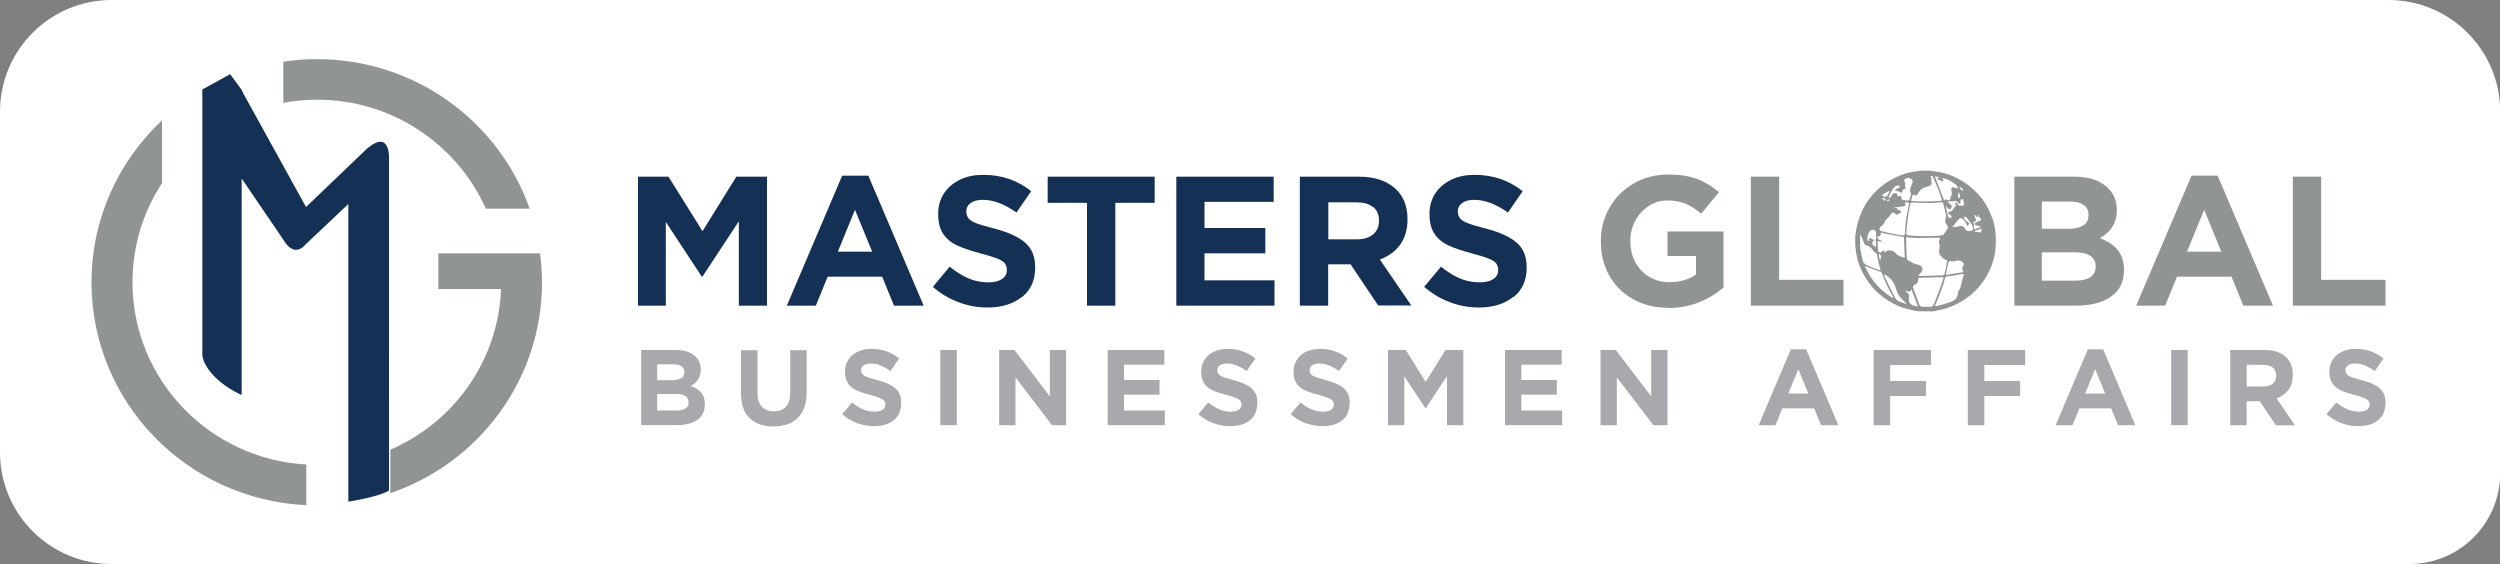 <?xml version="1.0" encoding="UTF-8"?>
<svg id="Layer_1" xmlns="http://www.w3.org/2000/svg" version="1.1" viewBox="0 0 150 33.84">
  <rect x="0" y="0" width="150" height="33.84" fill="#808080" stroke="none"/>
  <!-- Generator: Adobe Illustrator 29.8.2, SVG Export Plug-In . SVG Version: 2.1.1 Build 3)  -->
  <defs>
    <style>
      .st0 {
        fill: #fff;
      }

      .st1 {
        fill: #143055;
      }

      .st2 {
        fill: #919495;
      }

      .st3 {
        fill: #a7a9ac;
      }
    </style>
  </defs>
  <path class="st0" d="M144.56,33.84H6.7c-3.7,0-6.7-3-6.7-6.7V6.7C0,3,3,0,6.7,0h136.61c3.7,0,6.7,3,6.7,6.7v21.7c0,3-2.44,5.44-5.44,5.44"/>
  <g>
    <path class="st3" d="M42.17,24.81c-.08.15-.19.28-.34.39-.15.1-.33.18-.53.23-.21.05-.44.08-.69.08h-2.14v-4.51h2.09c.46,0,.83.11,1.09.32.26.21.4.49.4.85h0c0,.14-.02.26-.05.35-.03.1-.07.19-.13.27-.05.08-.12.15-.19.21-.07.06-.15.11-.23.15.26.1.47.23.62.4.15.17.22.41.22.71h0c0,.22-.04.4-.12.55ZM41.06,22.33c0-.15-.06-.27-.17-.35-.11-.08-.27-.12-.48-.12h-.98v.95h.92c.22,0,.39-.04.52-.11.13-.08.19-.2.19-.36h0ZM41.31,24.13c0-.15-.06-.27-.17-.36-.12-.09-.3-.13-.56-.13h-1.15v.99h1.18c.22,0,.39-.04.52-.12.12-.08.19-.2.19-.37h0Z"/>
    <path class="st3" d="M48.26,24.44c-.09.25-.22.47-.4.64-.17.17-.38.3-.63.38-.25.08-.52.13-.82.13-.61,0-1.08-.17-1.43-.5s-.52-.84-.52-1.5v-2.58h.99v2.55c0,.37.09.65.26.84.17.19.41.28.72.28s.54-.09.72-.27c.17-.18.26-.45.26-.81v-2.59h.99v2.55c0,.34-.05.64-.14.9Z"/>
    <path class="st3" d="M53.97,24.77c-.08.17-.19.32-.34.44-.15.12-.32.21-.52.27-.2.06-.42.09-.67.09-.34,0-.68-.06-1.01-.18-.33-.12-.63-.3-.9-.54l.59-.7c.21.17.42.3.64.4.22.1.45.15.71.15.21,0,.37-.04.48-.11.11-.08.17-.18.17-.31h0c0-.08-.01-.13-.04-.18-.02-.05-.07-.1-.14-.14-.07-.04-.16-.09-.28-.13-.12-.04-.27-.09-.46-.14-.23-.06-.44-.12-.62-.19-.19-.07-.34-.15-.47-.25-.13-.1-.23-.23-.3-.38-.07-.15-.11-.34-.11-.56h0c0-.22.04-.41.12-.57.08-.17.18-.31.32-.43s.3-.21.5-.28c.19-.06.41-.1.64-.1.33,0,.64.05.91.15.28.1.53.24.76.43l-.52.75c-.2-.14-.4-.25-.59-.33-.19-.08-.39-.12-.58-.12s-.34.04-.44.11-.15.17-.15.28h0c0,.09.01.15.04.2.03.05.08.1.15.15.07.04.17.08.3.12s.29.08.48.14c.23.06.43.13.61.2.18.08.33.17.45.27.12.11.22.23.28.37.06.14.09.31.09.51h0c0,.24-.04.44-.12.61Z"/>
    <path class="st3" d="M56.42,25.51v-4.51h.99v4.51h-.99Z"/>
    <path class="st3" d="M63.12,25.51l-2.19-2.87v2.87h-.98v-4.51h.92l2.12,2.78v-2.78h.98v4.51h-.84Z"/>
    <path class="st3" d="M66.46,25.51v-4.51h3.4v.88h-2.42v.92h2.13v.88h-2.13v.95h2.45v.88h-3.43Z"/>
    <path class="st3" d="M75.34,24.77c-.08.17-.19.32-.34.44-.15.12-.32.21-.52.27-.2.06-.42.09-.67.09-.34,0-.68-.06-1.01-.18-.33-.12-.63-.3-.9-.54l.59-.7c.21.17.42.3.64.4s.45.15.71.15c.21,0,.37-.04.48-.11.11-.08.17-.18.17-.31h0c0-.08-.01-.13-.04-.18-.02-.05-.07-.1-.14-.14s-.16-.09-.28-.13c-.12-.04-.27-.09-.46-.14-.23-.06-.44-.12-.62-.19-.19-.07-.34-.15-.47-.25-.13-.1-.23-.23-.3-.38-.07-.15-.11-.34-.11-.56h0c0-.22.04-.41.12-.57.08-.17.18-.31.32-.43s.3-.21.5-.28c.19-.06.41-.1.64-.1.33,0,.64.05.91.15.28.1.53.24.76.43l-.52.75c-.2-.14-.4-.25-.59-.33-.19-.08-.39-.12-.58-.12s-.34.04-.44.11-.15.17-.15.28h0c0,.09.01.15.04.2.03.05.08.1.15.15.07.04.17.08.3.12.13.04.29.08.48.14.23.06.43.13.61.2.18.08.33.17.45.27.12.11.22.23.28.37.06.14.09.31.09.51h0c0,.24-.04.44-.12.61Z"/>
    <path class="st3" d="M80.88,24.77c-.08.17-.19.32-.34.44-.15.12-.32.21-.52.27-.2.06-.42.09-.67.09-.34,0-.68-.06-1.01-.18-.33-.12-.63-.3-.9-.54l.59-.7c.21.17.42.3.64.4.22.1.45.15.71.15.21,0,.37-.04.48-.11.11-.08.17-.18.17-.31h0c0-.08-.01-.13-.04-.18-.02-.05-.07-.1-.14-.14s-.16-.09-.28-.13c-.12-.04-.27-.09-.46-.14-.23-.06-.44-.12-.62-.19-.19-.07-.34-.15-.47-.25s-.23-.23-.3-.38c-.07-.15-.11-.34-.11-.56h0c0-.22.04-.41.12-.57.08-.17.18-.31.32-.43.14-.12.3-.21.5-.28.19-.06.41-.1.64-.1.33,0,.64.05.91.15.28.1.53.24.76.43l-.52.75c-.2-.14-.4-.25-.59-.33-.19-.08-.39-.12-.58-.12s-.34.04-.44.11-.15.17-.15.28h0c0,.09.01.15.04.2.03.05.08.1.15.15.07.04.17.08.3.12.13.04.29.08.48.14.23.06.43.13.61.2.18.08.33.17.45.27.12.11.22.23.28.37.06.14.09.31.09.51h0c0,.24-.04.44-.12.61Z"/>
    <path class="st3" d="M86.82,25.51v-2.95l-1.27,1.93h-.03l-1.26-1.91v2.93h-.98v-4.51h1.07l1.19,1.91,1.19-1.91h1.07v4.51h-.98Z"/>
    <path class="st3" d="M90.3,25.51v-4.51h3.4v.88h-2.42v.92h2.13v.88h-2.13v.95h2.45v.88h-3.43Z"/>
    <path class="st3" d="M99.2,25.51l-2.19-2.87v2.87h-.98v-4.51h.92l2.12,2.78v-2.78h.98v4.51h-.84Z"/>
    <path class="st3" d="M109.26,25.51l-.41-1.01h-1.91l-.41,1.01h-1.01l1.93-4.55h.92l1.93,4.55h-1.04ZM107.9,22.15l-.6,1.46h1.2l-.6-1.46Z"/>
    <path class="st3" d="M113.41,21.89v.97h2.15v.9h-2.15v1.75h-.99v-4.51h3.44v.9h-2.44Z"/>
    <path class="st3" d="M119.06,21.89v.97h2.15v.9h-2.15v1.75h-.99v-4.51h3.44v.9h-2.44Z"/>
    <path class="st3" d="M127.08,25.51l-.41-1.01h-1.91l-.41,1.01h-1.01l1.93-4.55h.92l1.93,4.55h-1.04ZM125.71,22.15l-.6,1.46h1.2l-.6-1.46Z"/>
    <path class="st3" d="M130.27,25.51v-4.51h.99v4.51h-.99Z"/>
    <path class="st3" d="M136.55,25.51l-.97-1.44h-.78v1.44h-.99v-4.51h2.06c.54,0,.96.13,1.25.39.3.26.45.63.45,1.1h0c0,.38-.09.68-.27.91-.18.23-.41.4-.7.51l1.1,1.61h-1.16ZM136.57,22.53c0-.21-.07-.38-.21-.48-.14-.11-.33-.16-.57-.16h-.99v1.3h1.01c.25,0,.43-.06.56-.17.13-.12.2-.27.2-.46h0Z"/>
    <path class="st3" d="M143.03,24.77c-.08.17-.19.32-.34.44-.15.12-.32.21-.52.27-.2.06-.42.09-.67.09-.34,0-.68-.06-1.01-.18-.33-.12-.63-.3-.9-.54l.59-.7c.21.17.42.3.64.4.22.1.45.15.71.15.21,0,.37-.04.48-.11.11-.08.17-.18.17-.31h0c0-.08-.01-.13-.04-.18-.02-.05-.07-.1-.14-.14s-.16-.09-.28-.13c-.12-.04-.27-.09-.46-.14-.23-.06-.44-.12-.62-.19-.19-.07-.34-.15-.47-.25s-.23-.23-.3-.38c-.07-.15-.11-.34-.11-.56h0c0-.22.04-.41.12-.57.08-.17.18-.31.32-.43.14-.12.3-.21.5-.28.19-.06.41-.1.64-.1.33,0,.64.05.91.15.28.1.53.24.76.43l-.52.75c-.2-.14-.4-.25-.59-.33-.19-.08-.39-.12-.58-.12s-.34.04-.44.11-.15.17-.15.28h0c0,.09.01.15.04.2.03.05.08.1.15.15.07.04.17.08.3.12.13.04.29.08.48.14.23.06.43.13.61.2.18.08.33.17.45.27.12.11.22.23.28.37.06.14.09.31.09.51h0c0,.24-.04.44-.12.61Z"/>
  </g>
  <g>
    <path class="st2" d="M29.14,12.52h2.64c-1.84-5.22-6.86-8.97-12.76-8.97-.69,0-1.36.05-2.02.15v2.47c.66-.12,1.33-.19,2.02-.19,4.52,0,8.41,2.69,10.13,6.54"/>
    <path class="st2" d="M32.41,15.2h-6.11v2.14h3.76c-.16,4.32-2.84,8-6.64,9.64v2.61c5.3-1.81,9.1-6.79,9.1-12.65,0-.59-.04-1.16-.12-1.73"/>
    <path class="st2" d="M18.38,27.87c-5.82-.32-10.43-5.1-10.43-10.94,0-2.19.65-4.23,1.77-5.94v-3.77c-2.6,2.44-4.23,5.89-4.23,9.72,0,7.18,5.71,13.04,12.89,13.37v-2.43Z"/>
    <path class="st1" d="M22.08,8.86l-3.72,3.56-3.77-6.83-.09-.2-.69-.94-1.67.92v15.97c.16.95,1.28,1.88,2.36,2.36v-12.99l2.56,3.76s.56,1.03,1.28.19l2.56-2.42v17.86s1.83-.28,2.44-.67V9.55s.11-1.78-1.25-.69"/>
  </g>
  <g>
    <polygon class="st1" points="44.33 13.28 42.15 16.59 42.1 16.59 39.95 13.32 39.95 18.34 38.28 18.34 38.28 10.6 40.11 10.6 42.15 13.87 44.18 10.6 46.02 10.6 46.02 18.34 44.33 18.34 44.33 13.28"/>
    <path class="st1" d="M52.93,16.6h-3.27l-.71,1.74h-1.74l3.32-7.8h1.57l3.32,7.8h-1.78l-.71-1.74ZM50.27,15.1h2.06l-1.03-2.51-1.03,2.51Z"/>
    <path class="st1" d="M61.32,17.81c-.52.42-1.21.64-2.06.64-.6,0-1.18-.1-1.75-.32-.57-.21-1.08-.52-1.54-.92l1.01-1.21c.37.3.74.53,1.12.7.38.16.77.24,1.19.24.35,0,.62-.06.82-.19.2-.13.3-.31.3-.54v-.02c0-.15-.04-.28-.12-.39-.08-.1-.23-.2-.46-.29s-.55-.19-.98-.3c-.59-.16-1.06-.32-1.42-.48-.36-.17-.64-.4-.84-.7-.2-.3-.3-.69-.3-1.19v-.02c0-.46.12-.87.35-1.22.23-.35.55-.62.96-.82.41-.2.88-.29,1.4-.29,1.1,0,2.06.33,2.87.98l-.88,1.28c-.73-.51-1.4-.76-2.01-.76-.32,0-.56.06-.74.19-.17.12-.26.29-.26.49v.02c0,.17.05.31.14.42.09.11.25.2.48.29.23.09.58.19,1.05.31.84.22,1.46.5,1.86.85s.6.83.6,1.48v.02c0,.75-.26,1.34-.78,1.76"/>
    <polygon class="st1" points="66.92 18.34 65.22 18.34 65.22 12.17 62.86 12.17 62.86 10.6 69.28 10.6 69.28 12.17 66.92 12.17 66.92 18.34"/>
    <polygon class="st1" points="70.58 10.6 76.42 10.6 76.42 12.11 72.27 12.11 72.27 13.68 75.92 13.68 75.92 15.2 72.27 15.2 72.27 16.82 76.47 16.82 76.47 18.34 70.58 18.34 70.58 10.6"/>
    <path class="st1" d="M81.03,15.86h-1.34v2.48h-1.7v-7.74h3.54c.91,0,1.63.23,2.15.68.52.45.77,1.08.77,1.87v.02c0,.6-.15,1.11-.44,1.51-.29.4-.7.7-1.22.89l1.89,2.76h-1.99l-1.66-2.48ZM82.37,12.42c-.24-.19-.56-.28-.98-.28h-1.69v2.22h1.73c.4,0,.72-.1.96-.3.23-.2.35-.46.35-.8v-.02c0-.36-.12-.64-.35-.82"/>
    <path class="st1" d="M90.8,17.81c-.52.42-1.21.64-2.06.64-.6,0-1.18-.1-1.75-.32-.57-.21-1.08-.52-1.54-.92l1.01-1.21c.37.3.74.53,1.12.7.38.16.77.24,1.19.24.35,0,.62-.06.82-.19.2-.13.3-.31.3-.54v-.02c0-.15-.04-.28-.12-.39-.08-.1-.23-.2-.46-.29s-.55-.19-.98-.3c-.59-.16-1.06-.32-1.42-.48-.36-.17-.64-.4-.84-.7-.2-.3-.3-.69-.3-1.19v-.02c0-.46.12-.87.35-1.22.23-.35.55-.62.96-.82.41-.2.87-.29,1.4-.29,1.1,0,2.06.33,2.88.98l-.88,1.28c-.73-.51-1.4-.76-2.01-.76-.32,0-.56.06-.74.19-.17.12-.26.29-.26.49v.02c0,.17.05.31.14.42.09.11.25.2.48.29.23.09.58.19,1.05.31.84.22,1.46.5,1.86.85.4.34.6.83.6,1.48v.02c0,.75-.26,1.34-.78,1.76"/>
    <path class="st2" d="M100.11,18.47c-.79,0-1.49-.17-2.11-.51-.62-.34-1.1-.82-1.44-1.42-.34-.6-.51-1.29-.51-2.05v-.02c0-.73.17-1.4.52-2.01.35-.61.84-1.1,1.45-1.45.62-.36,1.31-.54,2.08-.54.67,0,1.24.09,1.7.26.46.17.91.44,1.34.8l-1.07,1.29c-.32-.27-.64-.47-.94-.6-.3-.12-.66-.19-1.08-.19s-.78.11-1.12.33c-.34.22-.61.51-.81.88-.2.37-.3.77-.3,1.21v.02c0,.46.1.88.3,1.26.2.38.48.67.83.88.36.21.76.32,1.21.32.64,0,1.18-.16,1.6-.46v-1.11h-1.71v-1.47h3.36v3.36c-.97.82-2.07,1.23-3.31,1.23"/>
    <polygon class="st2" points="105.05 10.6 106.75 10.6 106.75 16.79 110.61 16.79 110.61 18.34 105.05 18.34 105.05 10.6"/>
    <path class="st2" d="M126.66,17.8c-.52.36-1.22.54-2.12.54h-3.68v-7.74h3.59c.79,0,1.41.18,1.87.54.46.36.69.85.69,1.46v.02c0,.73-.34,1.29-1.02,1.67.48.18.84.42,1.08.72.24.3.37.69.37,1.18v.02c0,.69-.26,1.22-.77,1.58M125.02,12.3c-.19-.14-.47-.21-.83-.21h-1.68v1.64h1.57c.39,0,.69-.07.91-.2.21-.13.32-.34.32-.62v-.02c0-.26-.1-.46-.29-.59M125.43,15.36c-.21-.15-.52-.22-.95-.22h-1.97v1.7h2.02c.38,0,.68-.07.89-.21.21-.14.32-.35.32-.63v-.02c0-.27-.1-.47-.31-.62"/>
    <path class="st2" d="M133.89,16.6h-3.27l-.71,1.74h-1.74l3.32-7.8h1.57l3.32,7.8h-1.78l-.71-1.74ZM131.22,15.1h2.06l-1.03-2.51-1.03,2.51Z"/>
    <polygon class="st2" points="137.57 10.6 139.27 10.6 139.27 16.79 143.13 16.79 143.13 18.34 137.57 18.34 137.57 10.6"/>
    <path class="st2" d="M115.99,18.68h-.91c-.13-.03-.26-.05-.39-.08-.37-.07-.73-.2-1.06-.37-.83-.42-1.46-1.06-1.88-1.89-.25-.49-.39-1.03-.43-1.58-.03-.44,0-.87.12-1.3.1-.39.24-.76.44-1.11.27-.47.62-.87,1.04-1.2.36-.28.75-.5,1.18-.66.27-.1.54-.17.82-.2.09-.01.19-.03.28-.05h.66l.11.03c.17.03.35.04.52.08.35.08.68.2,1,.37.47.25.88.57,1.23.96.32.36.56.76.74,1.21.16.38.26.78.28,1.18.02.42.02.84-.07,1.25-.07.33-.17.65-.32.95-.27.56-.63,1.03-1.11,1.43-.6.49-1.27.81-2.04.93l-.21.05ZM116.57,12.14h-.18c-.2.02-.4.05-.61.04-.34,0-.69-.01-1.03-.03-.09,0-.11.02-.13.09-.04.23-.1.45-.13.68-.05.37-.08.73-.12,1.1l.09.1c.12,0,.25.02.37.03.57.03,1.13.03,1.7-.03l.06-.02c.08-.11.16-.21.23-.32.08-.11.07-.22-.03-.32-.1-.12-.11-.27-.03-.4v-.07c0-.09-.02-.19-.04-.28-.05-.19-.1-.39-.15-.58M114.37,14.23v.05c0,.42.02.83.04,1.25l.04.07c.13.07.26.15.39.21.09.04.19.05.29.08.11.03.18.1.21.22.03.11-.02.19-.1.26l-.08.07-.04.09.1.03c.45-.01.91-.03,1.36-.04l.09-.08c.02-.1.05-.2.07-.29.03-.17.06-.35.09-.52l-.03-.02c-.16-.06-.3-.17-.4-.31-.08-.11-.06-.25-.04-.37.02-.1.04-.2,0-.3-.04-.09-.05-.19.03-.27l.02-.04-.04-.06c-.43,0-.87.02-1.3.02-.23,0-.45-.02-.68-.04M115.1,16.67v.11c-.02.11-.05.22-.16.28l-.12.06-.05.11c.14.37.28.73.41,1.1l.11.08c.18,0,.36,0,.54,0,.09,0,.15-.03.18-.13l.08-.17c.14-.37.29-.74.42-1.11.04-.12.07-.25.11-.37-.51.01-1.01.03-1.51.04M116.09,18.36h.15c.28-.07.55-.16.82-.25.26-.1.4-.27.42-.55v-.05c.06-.09.12-.18.15-.28.05-.17.08-.36.13-.53l.08-.21-.06-.06c-.21.04-.41.08-.62.11-.12.02-.25.03-.37.05l-.07.05c-.05.16-.09.32-.14.48-.1.29-.21.57-.32.85-.05.13-.11.25-.17.39M113.79,12.57l.2.05c.09.03.11.09.03.15l-.21.12-.1-.06-.03-.06c-.11-.05-.23.03-.27.14l-.11.15c-.11.07-.18.16-.23.27-.05.1-.11.19-.2.25l-.05.05c-.08.1-.06.2.04.23.45.12.9.22,1.36.27l.07-.06c.02-.23.03-.46.05-.69.02-.22.06-.43.1-.65.03-.19.08-.37.12-.56-.09-.01-.18-.02-.28-.04.07.11.06.18,0,.22l-.11.04c-.15.02-.29.03-.44.05l-.13.04v.02c.21-.06.21-.05.23.08M112.94,14.48v.03s-.2-.03-.2-.03c-.08-.02-.09-.02-.09.07.01.18.03.35.04.53l.05.05c.07.03.14.04.19-.05l.1-.05.05.08v.06s.11-.11.11-.11c.14-.08.43-.02.53.11.14.19.35.22.56.3v-.09c-.01-.35-.03-.69-.04-1.04,0-.12,0-.12-.12-.14h-.02c-.32-.06-.65-.12-.97-.18-.09-.02-.18-.04-.28-.07-.01.19-.02.21-.19.25v.13l.14.07.13.08ZM114.67,12.05c.62.06,1.23.05,1.85-.01l-.02-.09c-.14-.45-.32-.89-.52-1.32-.04-.08-.07-.09-.17-.05l.07.08.02.05c-.05.1-.01.2,0,.3l-.05.11c-.08.03-.17.06-.25.09-.1.03-.2.05-.29.12-.11.09-.19.19-.25.31-.06.11-.1.12-.2.05h-.1c-.04.12-.07.24-.1.36M111.63,14.06l-.02.02c0,.28-.02.56.01.84.03.26.11.52.16.78l.12.15c.12.05.23.12.35.17.19.07.38.14.58.21l-.02-.13c-.02-.08-.05-.15-.07-.23-.04-.18-.08-.35-.11-.53-.01-.08-.02-.15-.12-.18l-.07-.06-.09-.12c-.09-.12-.19-.21-.34-.24-.09-.02-.14-.08-.17-.16l-.06-.16c-.05-.11-.1-.23-.15-.34M111.89,15.96c.18.43.41.79.7,1.12.3.34.86.78,1.02.8v-.02c-.28-.48-.52-.97-.7-1.49l-.07-.06c-.21-.07-.42-.14-.62-.22-.1-.04-.2-.08-.32-.14M117.51,11.32c-.06-.09-.1-.2-.18-.26-.12-.1-.26-.18-.4-.26l-.15-.06c-.08-.02-.16-.04-.24-.06l-.02.02c.07.04.12.09.07.19-.11-.04-.23-.08-.34-.13l-.02-.05.04-.04h.09v-.04c-.09-.02-.18-.03-.27-.05.19.49.37.97.56,1.45l.06-.08.13.06h.13s.05-.09.05-.09l.02-.14c.08-.06.08-.14.06-.22l-.02-.19c0-.11.02-.14.13-.13.09.01.18.05.29.08M114.58,10.65c-.08.02-.16.04-.22.06-.12.04-.15.15-.05.24v.12s0,.15,0,.15l.03.1-.1.02-.09.07v.05s-.02.11-.02.11l-.13-.03c-.06-.06-.13-.08-.21-.09l-.09-.02v-.03s.1-.07.1-.07l.18-.08-.02-.12h-.12c-.14.03-.22.14-.3.26-.07.11-.12.23-.18.35l-.04.12c.08.03.12.02.15-.07.07-.2.19-.25.36-.16.01.17.01.17.23.12l.04.19.05.06c.11.02.23.03.34.04l.07-.05c.03-.1.06-.2.09-.3v-.11c-.06-.09-.06-.18-.03-.28.04-.14.1-.27.15-.4l-.06-.15-.14-.04v-.06ZM117.8,16.33v-.05s-.02-.03-.02-.03c-.06-.09-.05-.18,0-.27l.05-.12-.06-.12-.13-.08-.17-.04c-.15.06-.31.08-.47.04l-.1.07c-.02.16-.06.32-.09.48-.02.09-.04.18-.06.29.36-.06.7-.12,1.05-.17M113.05,16.45v.07c.07.14.12.29.19.42.13.27.26.53.4.79.08.15.15.32.35.37l.12.05c.09.03.18.06.27.09l-.02-.05c-.12-.12-.24-.24-.35-.36-.15-.17-.21-.39-.28-.6-.11-.35-.33-.6-.68-.77M117.87,13l-.02.02v.08c.04.11.14.17.22.23l.12.12-.05-.02-.08.13-.06-.1c-.06-.09-.11-.18-.18-.26-.13-.14-.21-.15-.34,0-.12.13-.22.28-.34.43.09,0,.17-.01.25-.02.11-.02.21-.04.31-.06l.13.07.11.16c.11.11.24.11.39.05l.06-.1c0-.13-.07-.24-.14-.34-.08-.12-.18-.24-.27-.35l-.09-.04ZM116.76,12.38v.06c.03.14.07.28.09.42.02.12.05.22.19.21h0s.06-.05.06-.05c-.02-.09-.08-.13-.16-.16l-.06-.08.05-.06.05-.02c.1-.01.17-.07.22-.16.04-.07.1-.13.17-.21l-.05-.09v-.12s.1.06.1.06l.03.07.11.09h.11c.15,0,.16,0,.18-.15l-.03-.08-.03-.06.03-.11c-.08.02-.14.03-.19.04,0,.09.01.16,0,.22l-.09.03-.14-.16-.14-.02-.06.03c-.09,0-.18,0-.26,0l-.08.02.12.12.13.13-.04.17c-.13.05-.23,0-.27-.13l-.03-.03ZM112.53,14.38l.04-.05c0-.14,0-.27-.01-.41-.02-.12-.21-.18-.31-.1-.18.15-.22.35-.21.56l.05.08.1-.02-.09-.14c.09,0,.17,0,.23.02l.1.11-.05.07c-.08.07-.06.19.04.24l.14.08c0-.1,0-.21,0-.32l-.04-.1ZM114.35,17.42c-.02.08.03.1.07.13.09.05.14.12.12.23v.07c-.04.21.02.38.23.47.09.04.2.05.31.07-.14-.35-.26-.69-.4-1.03-.08.23-.21.12-.33.06M118.49,12.89l-.03.03.08.21c.05.11.03.16-.09.16l-.05.08c.02.08.06.15.04.24l.02.16c.13-.05.25-.1.37-.15v-.03s-.07-.03-.07-.03l-.21-.04-.08-.07.05-.09c.1-.05.2-.09.31-.12l.04-.09-.06-.06c-.06-.05-.1-.11-.1-.2l-.02-.03h-.02v.16s-.05.03-.05.03l-.06-.1-.08-.06ZM113.38,11.47l-.02-.02c-.16.08-.33.14-.45.3.08.02.15.04.22.06l.1-.05c.05-.1.1-.2.15-.3M118.46,13.87l.04.03c.11.02.22.04.33.05l.06-.06-.02-.18c-.14.05-.27.1-.42.16M112.78,15.61h.03c.03-.09.07-.18.04-.27-.02-.05-.05-.1-.13-.1.02.13.04.25.07.38M117.54,11.53c-.07.09-.07.29-.02.34h.07s.02-.05.02-.05l-.02-.1-.05-.19ZM117.59,11.2l-.02.03.1.18.11.03v-.08s-.18-.16-.18-.16ZM113.16,11.93c-.09-.02-.17-.04-.25-.06v.02s.18.17.18.17l.06-.13ZM113.4,12c-.12-.06-.18-.03-.17.1l.17-.1Z"/>
  </g>
</svg>